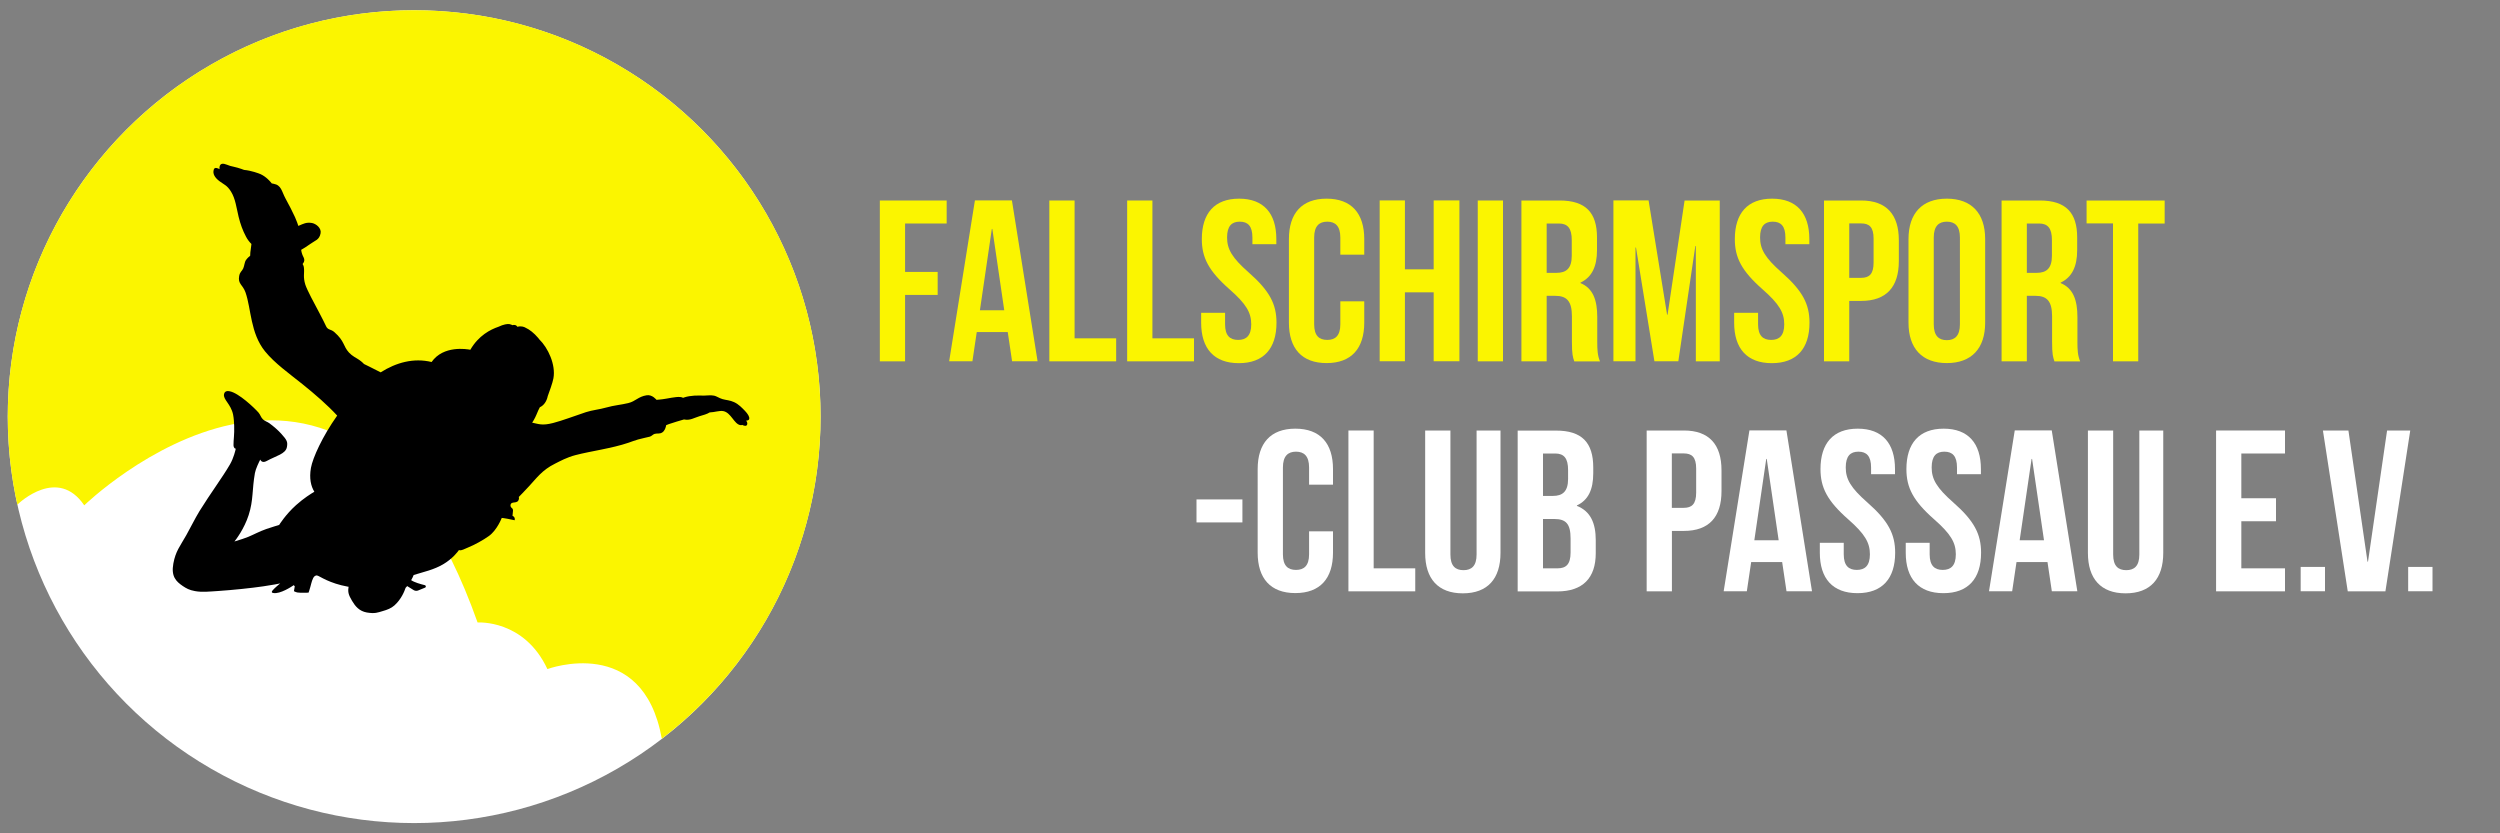 <?xml version="1.0" encoding="utf-8"?>
<!-- Generator: Adobe Illustrator 21.1.0, SVG Export Plug-In . SVG Version: 6.00 Build 0)  -->
<svg version="1.1" id="Ebene_1" xmlns="http://www.w3.org/2000/svg" xmlns:xlink="http://www.w3.org/1999/xlink" x="0px" y="0px"
	 viewBox="0 0 3000 1000" style="enable-background:new 0 0 3000 1000;" xml:space="preserve">
<rect x="0" y="0" width="3000" height="1000" fill="#808080" stroke="none"/>
<style type="text/css">
	.st0{fill:#FFFFFF;}
	.st1{fill:#FBF500;}
</style>
<g>
	<g>
		<circle class="st0" cx="497" cy="500" r="487.7"/>
		<path class="st1" d="M101.1,606.4c0,0,313.9-305.4,472,140.6c0,0,55.8-4.1,83.8,55.9c0,0,114.6-42.7,137.3,83.6
			C910.1,797.5,984.7,657.5,984.7,500c0-269.4-218.4-487.7-487.7-487.7S9.3,230.6,9.3,500c0,36.2,4,71.6,11.5,105.6
			C23.6,602.8,69.6,559.9,101.1,606.4z"/>
		<path d="M256.6,203.3c1.1-3.3,5.5-1.1,6.9-0.3c-0.2-1-0.2-2,0-3c0.3-1.5,1.1-4.1,5.4-3.4c1.7,0.3,4.7,1.6,7.4,2.5
			c2.6,0.8,6.2,1.3,8.9,2.2c3.1,0.9,5.9,1.9,7.7,2.6c8.4,0.7,17.8,4.2,19.8,5.1c6.8,3.1,11.8,9,13.4,11.1c0.7,0.1,1.5,0.3,2.1,0.4
			c9.6,1.7,9.6,8.9,14.5,17.9c4.1,7.4,8.4,15.8,11.3,22.2c2.1,4.6,3.4,8.7,4,10.5c0.3-0.1,0.6-0.3,0.9-0.4c5-2.1,8.7-4.3,15.5-3.1
			c4.8,0.9,11.5,6,10.3,12.3c-1.5,8.1-6.4,8.5-12.5,12.9c-3.4,2.5-7,4.8-10.8,7c0.4,3.7,1.8,7,3,9.2c1.2,2.3,1,5-0.7,7
			c-0.2,0.2-0.4,0.5-0.6,0.8c0.7,1,1.4,2.5,1.6,4.5c0.8,6.5-1.3,10.7,1.7,20.3c2.1,6.5,10.7,22.4,17.1,34.4
			c3.8,7.1,6.4,12.6,7.9,15.7c0.8,1.7,2.2,3,3.9,3.6c1.8,0.6,4.1,1.6,5.9,3.2c12.7,11.2,10.2,16.5,17.6,24.6c4,4.3,8.6,6.3,12,8.6
			c3.7,2.5,6,5.1,6,5.1s10.3,5,20,10c18.7-11.8,39.5-17.6,61.1-12.4c14.2-20.3,42.3-15.5,46.5-14.7c9.9-17.1,24.1-24.3,33.8-27.6
			c5.8-2.8,10.8-3.6,13-3.2c1.7,0.3,3,0.9,3.7,1.3c1-0.3,2-0.4,2.9-0.2c1.4,0.2,2.3,1,3,2.1c0.9-0.3,3.2-0.7,6.3-0.2
			c1.4,0.3,2.8,0.8,4,1.6c4.1,1.8,9.7,6.1,14.7,12c0.5,0.6,1,1.2,1.4,1.8c10.4,10.1,19.9,30.3,16.9,46.7c-0.9,5.2-5.1,16.7-6.8,21.3
			c-1.3,6.4-4.8,11.3-9.5,13.4c-0.5,1-1.1,2.2-1.8,3.6c-1.5,3.2-2.9,7.4-5.5,11.8c-0.6,1.1-1.3,2.1-1.9,3.1c8,1.6,11.8,3.8,25.1,0.4
			c11.3-2.9,24.9-8.2,39.4-13c7.6-2.5,16.6-3.3,24.1-5.5c9.8-2.8,18.2-3.3,26.7-5.4c8.8-2.1,11.9-7.8,22.2-9.4
			c6.7-1,11.7,5.5,11.7,5.5s6.3-0.4,12.2-1.5c8-1.4,16.1-3.1,19.7-0.9c0.6-0.2,1.3-0.4,2-0.7c3.1-1,7.3-1.7,12-2
			c3.7-0.2,7.8,0.1,11.4,0c4.9-0.1,7.2-0.7,11.9,0.1c2.6,0.5,5.9,2.9,9.9,4.1c4.4,1.3,9,1.3,14.1,3.7c5.4,2.5,9.5,6.9,12.9,10.4
			c3.5,3.6,5.6,7.2,5.2,9.5c-0.4,2.1-2.5,2.2-3.7,2.1c0.9,1.6,1.6,2.8,1.3,4.4c-0.6,3.2-4.3,1.8-6,0.9c-0.6,0.3-1.4,0.4-2.4,0.2
			c-7.5-1.3-11-15.1-20.5-16.8c-4.5-0.8-10.2,1.4-16.2,1.6c-3.1,2-7.7,3.2-12.4,4.6c-6.4,2-11.1,5.1-17.5,4
			c-0.3-0.1-0.5-0.1-0.8-0.2c-3.2,0.9-14.4,4.2-18.2,5.6c-1.1,0.4-2.2,0.9-3.3,1.3c-0.4,2.5-1.6,6.8-4.8,8.8c-3.2,2-5.9,0.7-9.2,1.7
			c-2,0.6-3.4,2.7-5.7,3.3c-4.4,1.1-9,2-14.1,3.4c-3.6,1-7.7,2.6-11.5,3.9c-20,6.8-44.5,9.9-63.4,14.8c-10.5,2.7-18.7,7.3-24.7,10.3
			c-15.6,7.7-22.3,17.6-31.1,27c-6.1,6.6-11,11.6-12.4,13c0.2,0.7,0.4,1.4,0.2,2.2c-1.3,7.1-9.1,1.9-10.1,7.4
			c-0.3,1.8,0.8,3.1,1.9,3.9c0.8,0.7,1.2,1.8,1.1,2.8L615,619l0.6,0.3c1.6,0.8,2.4,2.5,2.1,4.3l-0.1,0.7c0,0-5.9-1.2-8.8-1.8
			c-4.1-0.8-6.7-1-6.7-1s-5.5,14.5-15.4,21.7c-6.8,4.9-17.3,10.7-25.5,14c-4,1.6-7.2,3.6-9.8,3.1c-0.3-0.1-0.5-0.2-0.6-0.3
			c-1.7,2.4-7.6,10.2-18.3,16.7c-12,7.2-23.7,9.4-36.1,13.3c-0.6,1.5-1.6,3.9-3,6.2c3.7,2.6,11.4,4.8,16.4,6c1.5,0.4,1.7,2.4,0.2,3
			l-8.3,3.4c-1.7,0.7-3.6,0.5-5.2-0.4l-7.9-4.9c-0.6,0.7-1.2,1.4-1.9,2.1c-1.3,3.9-5.1,13.7-13.4,21.1c-3.8,3.4-8.6,5.3-14.4,6.9
			c-5.3,1.5-8.8,3.3-18.7,1.6c-9.1-1.6-13.9-7.5-17.7-13.9c-1.9-3.2-3.7-6.5-4.3-9.5c-0.6-3-0.2-5.8,0.1-7.5
			c-0.3-0.1-0.6-0.1-0.9-0.1c-11.1-2-19.4-5.1-25.4-7.8c-6.4-2.9-10-5.4-11.5-5.6c-1-0.2-2,0.1-2.9,0.8c-2.7,2.1-3.9,8.2-5.2,12.9
			c-1,4-2.2,6.9-2.2,6.9s-9.9,0.4-13.2-0.2c-2.3-0.4-4.3-1.6-4.3-1.6l1-5.8c0,0-0.5-0.5-1.2-1.4c-2.5,1.7-16.3,10.9-24.5,9.4
			c-1.2-0.2-2-0.5-1.8-1.6c0.3-1.5,5.1-5.9,10-9.9c-1.4,0.3-9.1,1.9-20.3,3.5c-15.1,2.2-36.4,4.4-54.1,5.6
			c-11.3,0.7-19.2,1.7-27.9,0.1c-6.8-1.2-10.4-3.3-14.6-6.1c-8.2-5.6-14.1-11.5-11.3-26.9c2.7-14.9,8-20.7,15.6-34.2
			c4.8-8.5,10.2-19.6,15.8-28.8c13.3-21.5,27.2-39.9,36.6-56.1c4.4-7.6,6.6-17.1,6.9-18.8c-0.1,0-0.1,0-0.2,0
			c-2.4-0.4-2.5-3.5-2.5-4.5c-0.1-5.7,1.2-12.7,0.8-22.9c-0.2-4-0.3-8.4-1.3-13.5c-2.7-12.8-12.1-18-10.9-24.4
			c0.8-4.3,4.6-4,6.7-3.6c10.9,2,29.7,19.9,34.7,25.6c2.2,2.5,2.8,5.7,5.3,8.1c2.4,2.3,5.1,2.8,7.6,4.6c5.4,3.9,10.7,8.6,14.4,12.7
			c7.2,7.9,7.8,10,6.8,15.9c-1.5,8.4-12.7,10.4-24.5,16.9c-5.3,2.9-7.2-1.2-7.2-1.2s-0.1-0.2-0.3-0.6c-1.6,3.1-5.5,11.1-6.4,16.1
			c-3.6,20.2-1.7,32.4-7.5,50.4c-5.3,16.6-15.5,29.9-17.1,31.8c7.1-2.1,13.2-4.2,16.4-5.5c6.2-2.5,13.3-6.5,21.9-9.5
			c4.9-1.7,15.4-4.9,15.4-4.9s7.5-12.3,20.3-23.8c9-8.1,18.1-13.8,21.9-16c-4.1-6.7-6.3-15.9-4.1-28.6c2.2-12.2,13.7-37.6,31.5-62.8
			c-11.7-12.7-26.2-25.3-41.9-37.9c-15.7-12.6-33.1-24.9-44.7-39.2c-17.7-21.9-16.5-51-23.4-70.7c-3.3-9.4-9.4-10-7.6-19.7
			c1-5.3,3.3-5.5,4.9-9.2c1.4-3.2,1.5-7.5,3.3-10c1.8-2.5,3.8-4.2,5-5.1c0-2.8,0.3-5.4,0.7-7.7c0.4-2.6,0.7-5,0.8-6.4
			c-2.6-2.6-4.8-5.5-6.5-8.8c-4-7.5-6.7-15-8.9-23.9c-2.6-10.9-3.8-21.7-9.1-30.2c-4.8-7.7-8.6-8.5-13.9-12.5
			C258,213.3,254.8,208.7,256.6,203.3z"/>
	</g>
	<g>
		<path class="st1" d="M1086.1,326.3h39.1v27.6h-39.1v79.7h-30.3v-193h80.2v27.6h-49.9V326.3z"/>
		<path class="st1" d="M1245.1,433.5h-30.6l-5.2-35h-37.2l-5.2,35H1139l30.9-193h44.4L1245.1,433.5z M1175.9,372.3h29.2l-14.3-97.6
			h-0.6L1175.9,372.3z"/>
		<path class="st1" d="M1259.2,240.6h30.3V406h49.9v27.6h-80.2V240.6z"/>
		<path class="st1" d="M1352.6,240.6h30.3V406h49.9v27.6h-80.2V240.6z"/>
		<path class="st1" d="M1486.9,238.4c29.5,0,44.7,17.6,44.7,48.5v6.1h-28.7v-8c0-13.8-5.5-19-15.2-19c-9.6,0-15.2,5.2-15.2,19
			c0,14.1,6.1,24.5,25.9,41.9c25.4,22.3,33.4,38.3,33.4,60.4c0,30.9-15.4,48.5-45.2,48.5c-29.8,0-45.2-17.6-45.2-48.5v-11.9h28.7
			v13.8c0,13.8,6.1,18.7,15.7,18.7s15.7-5,15.7-18.7c0-14.1-6.1-24.5-25.9-41.9c-25.4-22.3-33.4-38.3-33.4-60.4
			C1442.2,256,1457.4,238.4,1486.9,238.4z"/>
		<path class="st1" d="M1637.1,361.6v25.6c0,30.9-15.4,48.5-45.2,48.5s-45.2-17.6-45.2-48.5V286.9c0-30.9,15.4-48.5,45.2-48.5
			s45.2,17.6,45.2,48.5v18.7h-28.7V285c0-13.8-6.1-19-15.7-19s-15.7,5.2-15.7,19v104.2c0,13.8,6.1,18.7,15.7,18.7s15.7-5,15.7-18.7
			v-27.6H1637.1z"/>
		<path class="st1" d="M1685.9,433.5h-30.3v-193h30.3v82.7h34.5v-82.7h30.9v193h-30.9v-82.7h-34.5V433.5z"/>
		<path class="st1" d="M1773.3,240.6h30.3v193h-30.3V240.6z"/>
		<path class="st1" d="M1889.1,433.5c-1.7-5-2.8-8-2.8-23.7v-30.3c0-17.9-6.1-24.5-19.8-24.5H1856v78.6h-30.3v-193h45.8
			c31.4,0,44.9,14.6,44.9,44.4v15.2c0,19.8-6.3,32.5-19.8,38.9v0.6c15.2,6.3,20.1,20.7,20.1,40.8v29.8c0,9.4,0.3,16.3,3.3,23.4
			H1889.1z M1856,268.1v59.3h11.9c11.3,0,18.2-5,18.2-20.4v-19c0-13.8-4.7-19.8-15.4-19.8H1856z"/>
		<path class="st1" d="M2000.5,377.6h0.6l20.4-137h42.2v193h-28.7V295.2h-0.6L2014,433.5h-28.7l-22.1-136.5h-0.6v136.5h-26.5v-193
			h42.2L2000.5,377.6z"/>
		<path class="st1" d="M2126.5,238.4c29.5,0,44.7,17.6,44.7,48.5v6.1h-28.7v-8c0-13.8-5.5-19-15.2-19c-9.6,0-15.2,5.2-15.2,19
			c0,14.1,6.1,24.5,25.9,41.9c25.4,22.3,33.4,38.3,33.4,60.4c0,30.9-15.4,48.5-45.2,48.5c-29.8,0-45.2-17.6-45.2-48.5v-11.9h28.7
			v13.8c0,13.8,6.1,18.7,15.7,18.7c9.6,0,15.7-5,15.7-18.7c0-14.1-6.1-24.5-25.9-41.9c-25.4-22.3-33.4-38.3-33.4-60.4
			C2081.8,256,2097,238.4,2126.5,238.4z"/>
		<path class="st1" d="M2278.6,288.3v25.1c0,30.9-14.9,47.7-45.2,47.7h-14.3v72.5h-30.3v-193h44.7
			C2263.8,240.6,2278.6,257.4,2278.6,288.3z M2219.1,268.1v65.3h14.3c9.6,0,14.9-4.4,14.9-18.2v-28.9c0-13.8-5.2-18.2-14.9-18.2
			H2219.1z"/>
		<path class="st1" d="M2290.2,286.9c0-30.9,16.3-48.5,46-48.5s46,17.6,46,48.5v100.3c0,30.9-16.3,48.5-46,48.5s-46-17.6-46-48.5
			V286.9z M2320.5,389.2c0,13.8,6.1,19,15.7,19c9.6,0,15.7-5.2,15.7-19V285c0-13.8-6.1-19-15.7-19c-9.6,0-15.7,5.2-15.7,19V389.2z"
			/>
		<path class="st1" d="M2465.3,433.5c-1.7-5-2.8-8-2.8-23.7v-30.3c0-17.9-6.1-24.5-19.8-24.5h-10.5v78.6h-30.3v-193h45.8
			c31.4,0,44.9,14.6,44.9,44.4v15.2c0,19.8-6.3,32.5-19.8,38.9v0.6c15.2,6.3,20.1,20.7,20.1,40.8v29.8c0,9.4,0.3,16.3,3.3,23.4
			H2465.3z M2432.2,268.1v59.3h11.9c11.3,0,18.2-5,18.2-20.4v-19c0-13.8-4.7-19.8-15.4-19.8H2432.2z"/>
		<path class="st1" d="M2503.9,240.6h93.7v27.6h-31.7v165.4h-30.3V268.1h-31.7V240.6z"/>
	</g>
	<g>
		<path class="st0" d="M1435.8,599.3h55.1v27.6h-55.1V599.3z"/>
		<path class="st0" d="M1599.6,637.6v25.6c0,30.9-15.4,48.5-45.2,48.5s-45.2-17.6-45.2-48.5V562.9c0-30.9,15.4-48.5,45.2-48.5
			s45.2,17.6,45.2,48.5v18.7h-28.7V561c0-13.8-6.1-19-15.7-19s-15.7,5.2-15.7,19v104.2c0,13.8,6.1,18.7,15.7,18.7s15.7-5,15.7-18.7
			v-27.6H1599.6z"/>
		<path class="st0" d="M1618.1,516.6h30.3V682h49.9v27.6h-80.2V516.6z"/>
		<path class="st0" d="M1740.5,516.6v148.9c0,13.8,6.1,18.7,15.7,18.7s15.7-5,15.7-18.7V516.6h28.7v146.9
			c0,30.9-15.4,48.5-45.2,48.5s-45.2-17.6-45.2-48.5V516.6H1740.5z"/>
		<path class="st0" d="M1911.9,561v6.9c0,19.8-6.1,32.3-19.6,38.6v0.6c16.3,6.3,22.6,20.7,22.6,41.1v15.7c0,29.8-15.7,45.8-46,45.8
			h-47.7v-193h45.8C1898.4,516.6,1911.9,531.2,1911.9,561z M1851.6,544.1v51h11.9c11.3,0,18.2-5,18.2-20.4V564
			c0-13.8-4.7-19.8-15.4-19.8H1851.6z M1851.6,622.7V682h17.4c10.2,0,15.7-4.7,15.7-19v-16.8c0-17.9-5.8-23.4-19.6-23.4H1851.6z"/>
		<path class="st0" d="M2065.8,564.3v25.1c0,30.9-14.9,47.7-45.2,47.7h-14.3v72.5h-30.3v-193h44.7
			C2050.9,516.6,2065.8,533.4,2065.8,564.3z M2006.2,544.1v65.3h14.3c9.6,0,14.9-4.4,14.9-18.2v-28.9c0-13.8-5.2-18.2-14.9-18.2
			H2006.2z"/>
		<path class="st0" d="M2174.4,709.5h-30.6l-5.2-35h-37.2l-5.2,35h-27.8l30.9-193h44.4L2174.4,709.5z M2105.2,648.3h29.2l-14.3-97.6
			h-0.6L2105.2,648.3z"/>
		<path class="st0" d="M2229.3,514.4c29.5,0,44.7,17.6,44.7,48.5v6.1h-28.7v-8c0-13.8-5.5-19-15.2-19c-9.6,0-15.2,5.2-15.2,19
			c0,14.1,6.1,24.5,25.9,41.9c25.4,22.3,33.4,38.3,33.4,60.4c0,30.9-15.4,48.5-45.2,48.5c-29.8,0-45.2-17.6-45.2-48.5v-11.9h28.7
			v13.8c0,13.8,6.1,18.7,15.7,18.7c9.6,0,15.7-5,15.7-18.7c0-14.1-6.1-24.5-25.9-41.9c-25.4-22.3-33.4-38.3-33.4-60.4
			C2184.6,532,2199.8,514.4,2229.3,514.4z"/>
		<path class="st0" d="M2332.4,514.4c29.5,0,44.7,17.6,44.7,48.5v6.1h-28.7v-8c0-13.8-5.5-19-15.2-19c-9.6,0-15.2,5.2-15.2,19
			c0,14.1,6.1,24.5,25.9,41.9c25.4,22.3,33.4,38.3,33.4,60.4c0,30.9-15.4,48.5-45.2,48.5c-29.8,0-45.2-17.6-45.2-48.5v-11.9h28.7
			v13.8c0,13.8,6.1,18.7,15.7,18.7c9.6,0,15.7-5,15.7-18.7c0-14.1-6.1-24.5-25.9-41.9c-25.4-22.3-33.4-38.3-33.4-60.4
			C2287.7,532,2302.9,514.4,2332.4,514.4z"/>
		<path class="st0" d="M2492.8,709.5h-30.6l-5.2-35h-37.2l-5.2,35h-27.8l30.9-193h44.4L2492.8,709.5z M2423.6,648.3h29.2l-14.3-97.6
			h-0.6L2423.6,648.3z"/>
		<path class="st0" d="M2535.8,516.6v148.9c0,13.8,6.1,18.7,15.7,18.7s15.7-5,15.7-18.7V516.6h28.7v146.9
			c0,30.9-15.4,48.5-45.2,48.5s-45.2-17.6-45.2-48.5V516.6H2535.8z"/>
		<path class="st0" d="M2689.6,597.9h41.6v27.6h-41.6V682h52.4v27.6h-82.7v-193h82.7v27.6h-52.4V597.9z"/>
		<path class="st0" d="M2790,680.3v29.2h-29.2v-29.2H2790z"/>
		<path class="st0" d="M2841,674h0.6l22.9-157.4h27.8l-29.8,193h-45.2l-29.8-193h30.6L2841,674z"/>
		<path class="st0" d="M2919,680.3v29.2h-29.2v-29.2H2919z"/>
	</g>
</g>
</svg>
